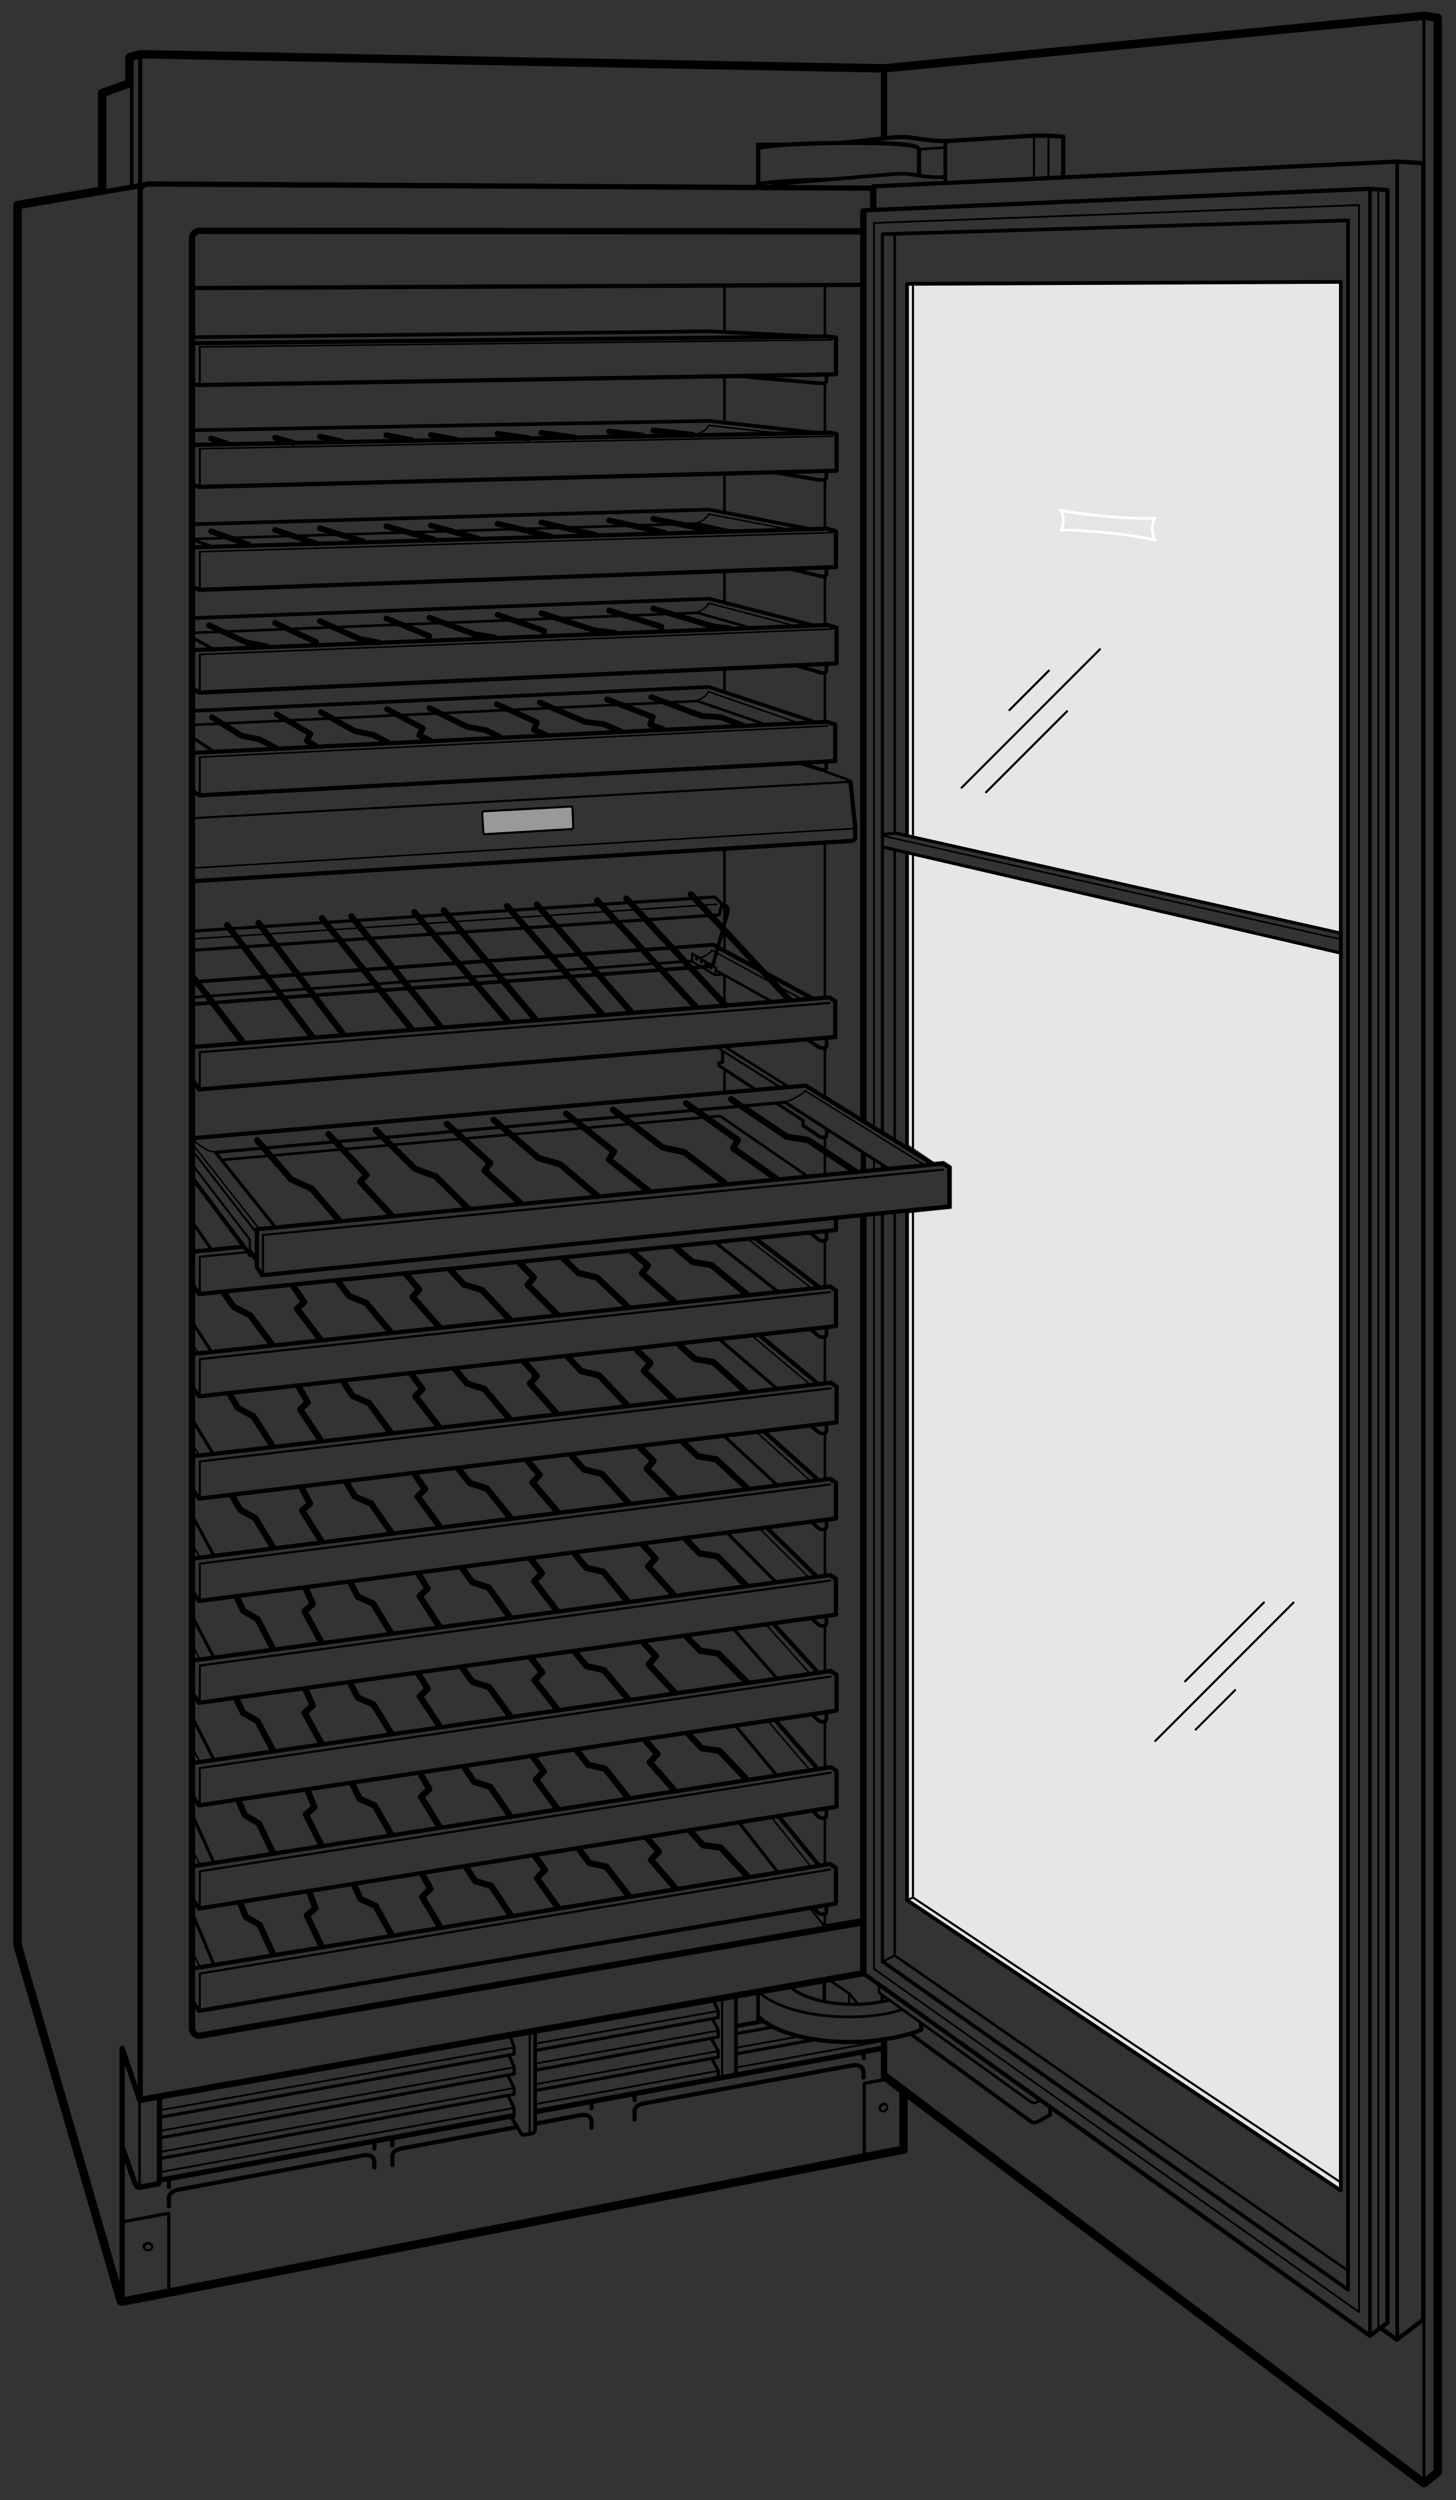 <svg xmlns="http://www.w3.org/2000/svg" width="276.5" height="474.5"><rect width="100%" height="100%" fill="#333333" stroke="none"/><line fill="none" stroke="#000" stroke-width=".8" stroke-linecap="round" stroke-linejoin="round" x1="46" y1="236.625" x2="36.812" y2="237.531"/><polyline fill="none" stroke="#000" stroke-width=".8" stroke-linecap="round" stroke-linejoin="round" points="36.719,244.031 37.812,245.594 158.738,233.437 158.738,231.25"/><polyline fill="none" stroke="#000" stroke-width=".4" stroke-linecap="round" stroke-linejoin="round" points="47.251,237.629 37.938,238.531 37.938,245.312"/><polyline fill="none" stroke="#000" stroke-width=".8" stroke-linecap="round" stroke-linejoin="round" points="36.719,263.448 37.812,265.011 158.738,251.687 158.738,244.906 157.641,244.176 36.812,256.948"/><polyline fill="none" stroke="#000" stroke-width=".4" stroke-linecap="round" stroke-linejoin="round" points="157.625,245.234 37.938,257.948 37.938,264.729"/><polyline fill="none" stroke="#000" stroke-width=".8" stroke-linecap="round" stroke-linejoin="round" points="48.723,233.307 179.095,220.847 180.28,221.635 180.28,228.959 49.803,242.014 48.788,240.493 48.788,233.474"/><polyline fill="none" stroke="#000" stroke-width=".4" stroke-linecap="round" stroke-linejoin="round" points="179.078,221.99 49.938,234.387 49.938,241.71"/><polyline fill="none" stroke="#000" stroke-width=".8" stroke-linecap="round" stroke-linejoin="round" points="36.719,282.865 37.812,284.428 158.863,269.938 158.863,263.156 157.766,262.427 36.812,276.365"/><polyline fill="none" stroke="#000" stroke-width=".4" stroke-linecap="round" stroke-linejoin="round" points="157.75,263.484 37.938,277.365 37.938,284.146"/><polyline fill="none" stroke="#000" stroke-width=".8" stroke-linecap="round" stroke-linejoin="round" points="36.719,302.281 37.812,303.844 158.738,288.188 158.738,281.406 157.641,280.677 36.812,295.781"/><polyline fill="none" stroke="#000" stroke-width=".4" stroke-linecap="round" stroke-linejoin="round" points="157.625,281.734 37.938,296.781 37.938,303.562"/><polyline fill="none" stroke="#000" stroke-width=".8" stroke-linecap="round" stroke-linejoin="round" points="36.781,130.75 37.812,131.453 158.863,125.92 158.863,119.139 157.188,118.625 36.375,123.396"/><line fill="none" stroke="#000" stroke-width=".4" stroke-linecap="round" stroke-linejoin="round" x1="37.938" y1="124.39" x2="37.938" y2="131.171"/><line fill="none" stroke="#000" stroke-width=".3" stroke-linecap="round" stroke-linejoin="round" x1="158.083" y1="119.375" x2="37.875" y2="124.208"/><polyline fill="none" stroke="#000" stroke-width=".8" stroke-linecap="round" stroke-linejoin="round" points="36.75,150.146 37.812,150.952 158.613,144.437 158.613,137.514 156.938,137 36.375,142.896"/><line fill="none" stroke="#000" stroke-width=".4" stroke-linecap="round" stroke-linejoin="round" x1="37.938" y1="143.89" x2="37.938" y2="150.671"/><line fill="none" stroke="#000" stroke-width=".3" stroke-linecap="round" stroke-linejoin="round" x1="157.094" y1="137.781" x2="37.875" y2="143.708"/><polyline fill="none" stroke="#000" stroke-width=".8" stroke-linecap="round" stroke-linejoin="round" points="36.688,111.406 37.812,111.953 158.738,107.629 158.738,100.848 157.062,100.333 36.375,103.896"/><line fill="none" stroke="#000" stroke-width=".4" stroke-linecap="round" stroke-linejoin="round" x1="37.938" y1="104.891" x2="37.938" y2="111.672"/><line fill="none" stroke="#000" stroke-width=".3" stroke-linecap="round" stroke-linejoin="round" x1="157.958" y1="101.083" x2="37.875" y2="104.709"/><polyline fill="none" stroke="#000" stroke-width=".8" stroke-linecap="round" stroke-linejoin="round" points="36.75,92.031 37.812,92.411 158.863,89.337 158.863,82.375 157.521,82.125 36.708,84.438"/><line fill="none" stroke="#000" stroke-width=".4" stroke-linecap="round" stroke-linejoin="round" x1="37.938" y1="85.349" x2="37.938" y2="92.13"/><line fill="none" stroke="#000" stroke-width=".3" stroke-linecap="round" stroke-linejoin="round" x1="158.083" y1="82.792" x2="37.875" y2="85.167"/><polyline fill="none" stroke="#000" stroke-width=".8" stroke-linecap="round" stroke-linejoin="round" points="36.719,72.875 37.812,73.078 158.738,71.046 158.738,64.083 157.062,63.875 36.375,65.146"/><line fill="none" stroke="#000" stroke-width=".4" stroke-linecap="round" stroke-linejoin="round" x1="37.938" y1="66.016" x2="37.938" y2="72.797"/><line fill="none" stroke="#000" stroke-width=".3" stroke-linecap="round" stroke-linejoin="round" x1="157.958" y1="64.5" x2="37.875" y2="65.834"/><polyline fill="none" stroke="#000" stroke-width=".8" stroke-linecap="round" stroke-linejoin="round" points="36.719,321.614 37.812,323.177 158.738,306.438 158.738,299.656 157.641,298.927 36.812,315.114"/><polyline fill="none" stroke="#000" stroke-width=".4" stroke-linecap="round" stroke-linejoin="round" points="157.625,299.984 37.938,316.114 37.938,322.896"/><polyline fill="none" stroke="#000" stroke-width=".8" stroke-linecap="round" stroke-linejoin="round" points="36.719,341.073 37.812,342.636 158.863,324.646 158.863,317.865 157.766,317.135 36.812,334.573"/><polyline fill="none" stroke="#000" stroke-width=".4" stroke-linecap="round" stroke-linejoin="round" points="157.75,318.193 37.938,335.573 37.938,342.354"/><polyline fill="none" stroke="#000" stroke-width=".8" stroke-linecap="round" stroke-linejoin="round" points="36.719,360.657 37.812,362.22 158.863,342.896 158.863,336.115 157.766,335.385 36.812,354.157"/><polyline fill="none" stroke="#000" stroke-width=".4" stroke-linecap="round" stroke-linejoin="round" points="157.75,336.443 37.938,355.157 37.938,361.938"/><polyline fill="none" stroke="#000" stroke-width=".8" stroke-linecap="round" stroke-linejoin="round" points="36.719,380.073 37.812,381.636 158.738,361.271 158.738,354.49 157.641,353.76 36.812,373.573"/><polyline fill="none" stroke="#000" stroke-width=".4" stroke-linecap="round" stroke-linejoin="round" points="157.625,354.818 37.938,374.573 37.938,381.354"/><line fill="none" stroke="#000" stroke-width=".4" stroke-linecap="round" stroke-linejoin="round" x1="36.121" y1="217.805" x2="48.531" y2="233.781"/><polyline fill="none" stroke="#000" stroke-width=".4" stroke-linecap="round" stroke-linejoin="round" points="36.496,220.993 47.438,235.25 47.438,237.812"/><line fill="none" stroke="#000" stroke-width=".3" stroke-linecap="round" stroke-linejoin="round" x1="36.902" y1="217.555" x2="49.365" y2="233.417"/><polyline fill="none" stroke="#000" stroke-width=".8" stroke-linecap="round" stroke-linejoin="round" points="177.104,220.896 153,206.042 36.723,216.007"/><path fill="none" stroke="#000" stroke-width=".3" stroke-linecap="round" stroke-linejoin="round" d="M175.229 220.896l-22.312-13.875s-1.75 1.812-4.312 2.125"/><polyline fill="none" stroke="#000" stroke-width=".6" stroke-linecap="round" stroke-linejoin="round" points="41.031,218.688 149.084,209.208 168.709,221.792"/><line fill="none" stroke="#000" stroke-width=".8" stroke-linecap="round" stroke-linejoin="round" x1="47.503" y1="238.184" x2="36.583" y2="223.625"/><line fill="none" stroke="#000" stroke-width=".8" stroke-linecap="round" stroke-linejoin="round" x1="48.583" y1="238.938" x2="47.503" y2="237.496"/><path fill="none" stroke="#000" stroke-width=".3" stroke-linecap="round" stroke-linejoin="round" d="M37 216.562s2.094 2.094 3.906 2.062"/><line fill="none" stroke="#000" stroke-width=".6" stroke-linecap="round" stroke-linejoin="round" x1="40.938" y1="218.729" x2="52.208" y2="232.792"/><polyline fill="none" stroke="#000" stroke-width="1.2" stroke-linecap="round" stroke-linejoin="round" points="138.852,208.637 149.371,215.717 153.51,216.399 162.333,222.292"/><polyline fill="none" stroke="#000" stroke-width="1.2" stroke-linecap="round" stroke-linejoin="round" points="130.279,209.383 140.131,216.382 139.227,217.922 147.312,223.625"/><polyline fill="none" stroke="#000" stroke-width="1.2" stroke-linecap="round" stroke-linejoin="round" points="116.428,210.607 125.831,217.758 129.926,218.678 137.625,224.5"/><polyline fill="none" stroke="#000" stroke-width="1.2" stroke-linecap="round" stroke-linejoin="round" points="107.533,211.37 116.614,218.571 115.626,220.059 123.18,226.047"/><polyline fill="none" stroke="#000" stroke-width="1.2" stroke-linecap="round" stroke-linejoin="round" points="93.741,212.543 102.304,219.811 106.342,220.946 113.418,226.95"/><polyline fill="none" stroke="#000" stroke-width="1.2" stroke-linecap="round" stroke-linejoin="round" points="84.876,213.309 93.103,220.766 92.022,222.187 98.75,228.25"/><polyline fill="none" stroke="#000" stroke-width="1.2" stroke-linecap="round" stroke-linejoin="round" points="71.373,214.472 78.796,221.823 82.736,223.265 88.813,229.281"/><polyline fill="none" stroke="#000" stroke-width="1.2" stroke-linecap="round" stroke-linejoin="round" points="62.375,215.249 69.603,222.977 68.41,224.303 74.377,230.682"/><polyline fill="none" stroke="#000" stroke-width="1.2" stroke-linecap="round" stroke-linejoin="round" points="48.825,216.426 55.3,223.841 59.124,225.566 64.312,231.5"/><line fill="none" stroke="#000" stroke-width=".3" stroke-linecap="round" stroke-linejoin="round" x1="36.5" y1="254.833" x2="37.667" y2="256.792"/><line fill="none" stroke="#000" stroke-width=".8" stroke-linecap="round" stroke-linejoin="round" x1="155.654" y1="244.348" x2="143.467" y2="235.053"/><line fill="none" stroke="#000" stroke-width=".3" stroke-linecap="round" stroke-linejoin="round" x1="153.965" y1="244.363" x2="142.209" y2="235.292"/><line fill="none" stroke="#000" stroke-width=".6" stroke-linecap="round" stroke-linejoin="round" x1="136.042" y1="235.958" x2="147.903" y2="245.264"/><line fill="none" stroke="#000" stroke-width=".6" stroke-linecap="round" stroke-linejoin="round" x1="36.417" y1="250.75" x2="40.145" y2="256.537"/><g><polyline fill="none" stroke="#000" stroke-width=".7" stroke-linecap="round" stroke-linejoin="round" points="154.334,63.833 134.584,62.875 36.917,64"/></g><g fill="none" stroke="#000" stroke-width="1.2" stroke-linecap="round" stroke-linejoin="round"><polyline points="128.188,236.688 131.495,239.485 135.094,240.101 141.75,245.583"/><polyline points="119.979,237.513 123.027,240.187 121.904,241.657 128.042,247.042"/><polyline points="107,238.875 109.851,241.605 113.361,242.448 119.209,248"/><polyline points="98.688,239.75 101.373,242.449 100.186,243.87 105.688,249.375"/><polyline points="85.562,241.062 88.091,243.777 91.509,244.825 96.822,250.433"/><polyline points="77.116,241.819 79.6,244.755 78.342,246.114 83.312,251.75"/><polyline points="64.146,243.136 66.274,245.954 69.542,247.293 74.062,252.688"/><polyline points="55.609,243.988 57.751,247.121 56.41,248.389 60.75,254.062"/><polyline points="42.5,245.375 44.408,248.036 47.514,249.646 51.583,255.083"/></g><polyline fill="none" stroke="#000" stroke-width=".5" stroke-linecap="round" stroke-linejoin="round" points="153.399,223.266 136.75,211.812 42.312,220.125"/><line fill="none" stroke="#000" stroke-width=".6" stroke-linecap="round" stroke-linejoin="round" x1="36.625" y1="232.062" x2="40.145" y2="237.162"/><g fill="none" stroke="#000" stroke-linecap="round" stroke-linejoin="round"><line stroke-width=".3" x1="36.332" y1="273.75" x2="37.767" y2="276.118"/><line stroke-width=".8" x1="155.393" y1="262.656" x2="144.152" y2="253.327"/><line stroke-width=".3" x1="153.725" y1="262.683" x2="142.891" y2="253.58"/><line stroke-width=".6" x1="136.74" y1="254.3" x2="147.658" y2="263.64"/><line stroke-width=".6" x1="36.832" y1="269.917" x2="40.332" y2="275.667"/></g><g fill="none" stroke="#000" stroke-width="1.2" stroke-linecap="round" stroke-linejoin="round"><polyline points="129.08,255.312 131.942,257.917 135.444,258.517 141.549,264.02"/><polyline points="120.899,256.208 123.518,258.689 122.281,260.186 127.883,265.597"/><polyline points="107.961,257.679 110.378,260.221 113.774,261.048 119.075,266.63"/><polyline points="99.511,258.42 101.932,261.134 100.637,262.581 105.6,268.119"/><polyline points="86.432,259.843 88.698,262.575 91.983,263.612 96.75,269.254"/><polyline points="78.188,260.875 80.225,263.628 78.866,265.013 83.291,270.685"/><polyline points="65.262,262.303 66.958,264.937 70.071,266.271 74.074,271.7"/><polyline points="56.756,263.226 58.438,266.179 57.004,267.473 60.804,273.188"/><polyline points="43.687,264.725 45.179,267.202 48.108,268.81 51.662,274.288"/></g><g fill="none" stroke="#000" stroke-linecap="round" stroke-linejoin="round"><line stroke-width=".3" x1="36.729" y1="293.385" x2="38.058" y2="295.732"/><line stroke-width=".8" x1="155.451" y1="280.93" x2="145.167" y2="271.75"/><line stroke-width=".3" x1="153.793" y1="280.971" x2="143.903" y2="272.016"/><line stroke-width=".6" x1="137.771" y1="272.79" x2="147.732" y2="281.984"/><line stroke-width=".6" x1="36.667" y1="287.917" x2="40.623" y2="295.261"/></g><g fill="none" stroke="#000" stroke-width="1.2" stroke-linecap="round" stroke-linejoin="round"><polyline points="129.793,273.814 132.543,276.4 136.012,276.969 141.879,282.427"/><polyline points="121.595,274.79 124.105,277.255 122.812,278.767 128.18,284.139"/><polyline points="108.627,276.389 110.934,278.915 114.289,279.712 119.352,285.259"/><polyline points="100.166,277.211 102.471,279.91 101.121,281.373 105.847,286.881"/><polyline points="87.061,278.763 89.209,281.48 92.445,282.49 96.971,288.102"/><polyline points="78.793,279.876 80.714,282.617 79.302,284.019 83.485,289.664"/><polyline points="65.84,281.429 67.425,284.055 70.476,285.364 74.249,290.77"/><polyline points="57.316,282.436 58.874,285.383 57.391,286.692 60.949,292.387"/><polyline points="44.216,284.063 45.604,286.533 48.462,288.116 51.784,293.578"/></g><g fill="none" stroke="#000" stroke-linecap="round" stroke-linejoin="round"><line stroke-width=".3" x1="36.417" y1="312" x2="38.053" y2="315.081"/><line stroke-width=".8" x1="155.174" y1="299.251" x2="145.701" y2="290.029"/><line stroke-width=".3" x1="153.533" y1="299.305" x2="144.434" y2="290.307"/><line stroke-width=".6" x1="138.314" y1="291.135" x2="147.467" y2="300.374"/><line stroke-width=".6" x1="36.667" y1="307.084" x2="40.623" y2="314.584"/></g><g fill="none" stroke="#000" stroke-width="1.2" stroke-linecap="round" stroke-linejoin="round"><polyline points="130.354,292.24 132.877,294.84 136.262,295.392 141.648,300.876"/><polyline points="122.179,293.287 124.475,295.765 123.082,297.306 127.982,302.707"/><polyline points="109.243,294.998 111.332,297.539 114.589,298.322 119.174,303.902"/><polyline points="100.82,295.89 102.895,298.606 101.451,300.097 105.707,305.641"/><polyline points="87.754,297.554 89.672,300.289 92.793,301.29 96.844,306.939"/><polyline points="79.5,298.738 81.191,301.501 79.691,302.93 83.4,308.616"/><polyline points="66.583,300.402 67.951,303.05 70.868,304.354 74.189,309.802"/><polyline points="58.084,301.482 59.402,304.455 57.837,305.792 60.925,311.531"/><polyline points="45.016,303.223 46.202,305.714 48.907,307.296 51.778,312.802"/></g><g fill="none" stroke="#000" stroke-linecap="round" stroke-linejoin="round"><line stroke-width=".3" x1="36.396" y1="331.473" x2="38.049" y2="334.528"/><line stroke-width=".8" x1="155.357" y1="317.439" x2="146.938" y2="308.25"/><line stroke-width=".3" x1="153.713" y1="317.511" x2="145.668" y2="308.542"/><line stroke-width=".6" x1="139.539" y1="309.435" x2="147.639" y2="318.645"/><line stroke-width=".6" x1="36.625" y1="326.125" x2="40.623" y2="334.005"/></g><g fill="none" stroke="#000" stroke-width="1.2" stroke-linecap="round" stroke-linejoin="round"><polyline points="130.449,310.73 132.99,313.297 136.385,313.812 141.807,319.224"/><polyline points="122.262,311.865 124.574,314.312 123.186,315.865 128.119,321.201"/><polyline points="109.305,313.713 111.41,316.227 114.678,316.971 119.297,322.489"/><polyline points="100.867,314.694 102.959,317.383 101.52,318.886 105.809,324.37"/><polyline points="87.782,316.498 89.715,319.207 92.847,320.171 96.932,325.763"/><polyline points="79.514,317.77 81.222,320.508 79.724,321.95 83.467,327.584"/><polyline points="66.576,319.571 67.959,322.197 70.888,323.469 74.241,328.866"/><polyline points="58.064,320.741 59.398,323.693 57.835,325.044 60.956,330.736"/><polyline points="44.975,322.621 46.174,325.094 48.892,326.642 51.794,332.105"/></g><g fill="none" stroke="#000" stroke-linecap="round" stroke-linejoin="round"><path stroke-width=".3" d="M134.584 114.49s-.584 1.343-2.584 1.76"/><polyline stroke-width=".5" points="36.501,120.115 132.411,116.301 142,119"/></g><g fill="none" stroke="#000" stroke-width="1.1" stroke-linecap="round" stroke-linejoin="round"><polyline points="123.688,132.312 133.25,135.875 136.845,136.112 140.875,137.625"/><polyline points="115.281,132.719 123.957,136.076 123.471,137.513 125.812,138.344"/><polyline points="102.53,133.326 111.081,137 114.657,137.444 117.834,138.792"/><polyline points="94.365,133.689 101.959,137.082 101.39,138.488 103.681,139.453"/><polyline points="81.538,134.38 88.682,137.942 92.232,138.565 94.875,139.833"/><polyline points="73.5,134.583 80.275,138.21 79.636,139.587 81.667,140.542"/><polyline points="60.958,135.167 67.36,138.739 70.889,139.476 73.667,140.917"/><polyline points="52.555,135.581 58.934,139.25 58.25,140.605 59.958,141.583"/><polyline points="40.25,136.125 45.818,139.614 49.347,140.351 52.375,141.958"/></g><g fill="none" stroke="#000" stroke-linecap="round" stroke-linejoin="round"><path stroke-width=".3" d="M134.584 131.24S134 132.583 132 133"/><polyline stroke-width=".5" points="36.588,137.593 132.411,133.051 144.666,137.25"/></g><g fill="none" stroke="#000" stroke-linecap="round" stroke-linejoin="round"><polyline stroke-width=".7" points="154.167,136.833 134.584,130.37 36.668,134.914"/><line stroke-width=".3" x1="150.965" y1="136.988" x2="134.458" y2="131.25"/><line stroke-width=".6" x1="36.75" y1="140.094" x2="40.438" y2="142.531"/></g><g fill="none" stroke="#000" stroke-width="1.1" stroke-linecap="round" stroke-linejoin="round"><polyline points="124.062,115.5 135.438,118.875 138.562,119.25"/><polyline points="115.688,115.875 125.598,118.938 125.625,119.688"/><polyline points="102.812,116.375 112.92,119.641 116.751,120.095"/><polyline points="94.5,116.688 103.343,119.729 103.312,120.625"/><polyline points="81.562,117.25 90.104,120.365 93.976,120.995"/><polyline points="73.375,117.375 81.518,120.702 81.375,121.5"/><polyline points="60.75,117.875 68.277,121.267 71.938,121.938"/><polyline points="52.25,118.25 60.01,121.841 59.875,122.375"/><polyline points="39.69,118.677 46.816,121.931 50.707,122.672"/></g><g fill="none" stroke="#000" stroke-linecap="round" stroke-linejoin="round"><polyline stroke-width=".7" points="154.188,118.625 134.65,113.631 36.5,117.312"/><line stroke-width=".3" x1="150.875" y1="118.75" x2="134.596" y2="114.49"/><line stroke-width=".6" x1="36.562" y1="121" x2="40.248" y2="123.062"/><line stroke-width=".6" x1="36.625" y1="102.438" x2="40.248" y2="103.749"/></g><g fill="none" stroke="#000" stroke-linecap="round" stroke-linejoin="round"><path stroke-width=".3" d="M134.584 97.574S134 98.912 132 99.311"/><polyline stroke-width=".5" points="36.501,102.303 132.411,99.365 138.562,100.688"/></g><g fill="none" stroke="#000" stroke-width="1.1" stroke-linecap="round" stroke-linejoin="round"><line x1="124.062" y1="98.465" x2="135.688" y2="100.812"/><line x1="115.688" y1="98.766" x2="126.125" y2="101.062"/><line x1="102.812" y1="99.151" x2="113.25" y2="101.562"/><line x1="94.5" y1="99.39" x2="104.562" y2="101.812"/><line x1="81.833" y1="99.75" x2="90.688" y2="102.188"/><line x1="73.375" y1="99.89" x2="82.375" y2="102.375"/><line x1="60.75" y1="100.278" x2="69" y2="102.75"/><line x1="52.25" y1="100.577" x2="59.938" y2="103.125"/><line x1="40.083" y1="100.833" x2="47.188" y2="103.375"/></g><g fill="none" stroke="#000" stroke-linecap="round" stroke-linejoin="round"><polyline stroke-width=".7" points="153.25,100.312 134.65,96.715 36.5,99.5"/><line stroke-width=".3" x1="149.312" y1="100.375" x2="134.596" y2="97.573"/></g><g fill="none" stroke="#000" stroke-linecap="round" stroke-linejoin="round"><line stroke-width=".3" x1="36.531" y1="351.042" x2="38.044" y2="354.103"/><line stroke-width=".8" x1="155.304" y1="335.73" x2="147.326" y2="326.559"/><line stroke-width=".3" x1="153.666" y1="335.818" x2="146.053" y2="326.864"/><line stroke-width=".6" x1="139.926" y1="327.823" x2="147.584" y2="337.019"/><line stroke-width=".6" x1="36.688" y1="344.812" x2="40.623" y2="353.55"/></g><g fill="none" stroke="#000" stroke-width="1.2" stroke-linecap="round" stroke-linejoin="round"><polyline points="130.84,329.233 133.257,331.794 136.607,332.278 141.766,337.676"/><polyline points="122.658,330.457 124.854,332.897 123.408,334.476 128.084,339.801"/><polyline points="109.709,332.444 111.695,334.954 114.91,335.672 119.266,341.186"/><polyline points="101.285,333.515 103.25,336.201 101.757,337.729 105.787,343.21"/><polyline points="88.21,335.46 90.017,338.168 93.087,339.108 96.909,344.699"/><polyline points="79.943,336.821 81.524,339.561 79.976,341.028 83.457,346.666"/><polyline points="67.014,338.761 68.278,341.393 71.134,342.646 74.237,348.047"/><polyline points="58.508,340.022 59.709,342.983 58.101,344.358 60.96,350.061"/><polyline points="45.426,342.045 46.514,344.521 49.148,346.055 51.801,351.528"/></g><g fill="none" stroke="#000" stroke-linecap="round" stroke-linejoin="round"><line stroke-width=".3" x1="36.597" y1="370.435" x2="38.038" y2="373.489"/><line stroke-width=".8" x1="155.439" y1="353.933" x2="147.973" y2="344.851"/><line stroke-width=".3" x1="153.805" y1="354.035" x2="146.696" y2="345.169"/><line stroke-width=".6" x1="140.562" y1="346.188" x2="147.709" y2="355.297"/><line stroke-width=".6" x1="36.562" y1="363.188" x2="40.623" y2="372.909"/></g><g fill="none" stroke="#000" stroke-width="1.2" stroke-linecap="round" stroke-linejoin="round"><polyline points="131.178,347.667 133.531,350.212 136.863,350.665 141.888,356.027"/><polyline points="122.988,348.972 125.123,351.397 123.646,352.994 128.189,358.288"/><polyline points="110.023,351.089 111.949,353.586 115.14,354.273 119.361,359.762"/><polyline points="101.596,352.242 103.496,354.917 101.971,356.464 105.867,361.919"/><polyline points="88.507,354.317 90.249,357.015 93.291,357.929 96.978,363.497"/><polyline points="80.229,355.762 81.745,358.493 80.167,359.979 83.512,365.598"/><polyline points="67.286,357.83 68.488,360.456 71.309,361.685 74.282,367.07"/><polyline points="58.772,359.176 59.903,362.133 58.268,363.527 60.991,369.216"/><polyline points="45.675,361.329 46.704,363.801 49.298,365.313 51.821,370.775"/></g><g><path fill="none" stroke="#000" stroke-width=".3" stroke-linecap="round" stroke-linejoin="round" d="M134.584 80.741S134 82.073 132 82.452"/></g><g fill="none" stroke="#000" stroke-width="1.1" stroke-linecap="round" stroke-linejoin="round"><line x1="124.062" y1="81.687" x2="131.5" y2="82.5"/><line x1="115.688" y1="81.904" x2="121.938" y2="82.654"/><line x1="102.812" y1="82.16" x2="109.062" y2="83.025"/><line x1="94.5" y1="82.315" x2="100.375" y2="83.188"/><line x1="81.833" y1="82.548" x2="86.5" y2="83.424"/><line x1="73.375" y1="82.604" x2="78.188" y2="83.528"/><line x1="60.75" y1="82.865" x2="64.812" y2="83.769"/><line x1="52.25" y1="83.079" x2="55.75" y2="84.053"/><line x1="40.083" y1="83.214" x2="43" y2="84.176"/></g><g fill="none" stroke="#000" stroke-linecap="round" stroke-linejoin="round"><polyline stroke-width=".7" points="154.812,82.102 134.65,79.882 36.5,81.657"/><line stroke-width=".3" x1="147.562" y1="82.188" x2="134.596" y2="80.74"/></g><g fill="none" stroke="#000" stroke-width="1.2" stroke-linecap="round" stroke-linejoin="round"><line x1="131.219" y1="169.733" x2="149.816" y2="189.679"/><line x1="118.957" y1="170.539" x2="137.699" y2="190.725"/><line x1="113.395" y1="170.921" x2="132.139" y2="191.109"/><line x1="101.955" y1="171.686" x2="119.667" y2="191.833"/><line x1="96.303" y1="171.983" x2="114.334" y2="192.5"/><line x1="84.281" y1="172.793" x2="101.549" y2="193.296"/></g><line fill="none" stroke="#000" stroke-width="1.2" stroke-linecap="round" stroke-linejoin="round" x1="78.685" y1="173.13" x2="96.334" y2="193.667"/><line fill="none" stroke="#000" stroke-width="1.2" stroke-linecap="round" stroke-linejoin="round" x1="66.749" y1="173.947" x2="83.613" y2="194.771"/><line fill="none" stroke="#000" stroke-width="1.2" stroke-linecap="round" stroke-linejoin="round" x1="61.147" y1="174.281" x2="78.05" y2="195.153"/><line fill="none" stroke="#000" stroke-width="1.2" stroke-linecap="round" stroke-linejoin="round" x1="49.083" y1="175.167" x2="65.002" y2="196.07"/><line fill="none" stroke="#000" stroke-width="1.2" stroke-linecap="round" stroke-linejoin="round" x1="43.152" y1="175.569" x2="59.25" y2="196.667"/><line fill="none" stroke="#000" stroke-width="1.2" stroke-linecap="round" stroke-linejoin="round" x1="36.532" y1="185.314" x2="45.917" y2="197.5"/><g fill="none" stroke="#000" stroke-linecap="round" stroke-linejoin="round"><polyline stroke-width=".8" points="36.719,205.198 37.812,206.761 158.613,196.812 158.613,190.03 157.516,189.301 36.812,198.698"/><polyline stroke-width=".4" points="157.5,190.358 37.938,199.698 37.938,206.479"/><g><line stroke-width=".8" x1="154.279" y1="189.473" x2="135.459" y2="179.333"/><line stroke-width=".3" x1="152.173" y1="189.571" x2="135.209" y2="180.365"/><line stroke-width=".5" x1="136.031" y1="184.219" x2="146.208" y2="189.875"/><line stroke-width=".5" x1="36.833" y1="189.25" x2="131.354" y2="182.377"/><path stroke-width=".3" d="M135.209 180.365s-.651.976-2.308 1.458"/><polyline stroke-width=".6" points="37.125,176.688 135.75,170.239 137.125,171.583 136.584,173.625 37.125,180.312"/><line stroke-width=".3" x1="36.875" y1="178.188" x2="136.167" y2="171.625"/><line stroke-width=".7" x1="135.354" y1="179.312" x2="36.625" y2="186.375"/><path stroke-width=".7" d="M137.312 171.812s1.062-.062.938 1.062l-2.749 9.875s-.063.583-.854.667l-97.834 7.146"/><polyline stroke-width=".4" points="137.25,184.953 135.812,185.078 131.427,182.469 131.427,180.969 135.906,183.625 135.906,184.891"/><g stroke-width=".6"><line x1="133.229" y1="182.203" x2="133.229" y2="182.578"/><line x1="132.313" y1="181.646" x2="132.313" y2="182.021"/><line x1="135.016" y1="183.359" x2="135.016" y2="183.734"/><line x1="134.078" y1="182.708" x2="134.078" y2="183.083"/></g></g></g><g><line fill="none" stroke="#000" stroke-width=".5" stroke-linecap="round" stroke-linejoin="round" stroke-miterlimit="2" x1="137.584" y1="203.062" x2="137.584" y2="207.125"/><line fill="none" stroke="#000" stroke-width=".5" stroke-linecap="round" stroke-linejoin="round" stroke-miterlimit="2" x1="137.584" y1="161.25" x2="137.584" y2="180.375"/><line fill="none" stroke="#000" stroke-width=".5" stroke-linecap="round" stroke-linejoin="round" stroke-miterlimit="2" x1="137.584" y1="185.281" x2="137.584" y2="190.125"/><line fill="none" stroke="#000" stroke-width=".5" stroke-linecap="round" stroke-linejoin="round" stroke-miterlimit="2" x1="137.584" y1="127.25" x2="137.584" y2="131.125"/><line fill="none" stroke="#000" stroke-width=".5" stroke-linecap="round" stroke-linejoin="round" stroke-miterlimit="2" x1="137.584" y1="108.667" x2="137.584" y2="114.125"/><line fill="none" stroke="#000" stroke-width=".5" stroke-linecap="round" stroke-linejoin="round" stroke-miterlimit="2" x1="137.584" y1="90" x2="137.584" y2="96.833"/><line fill="none" stroke="#000" stroke-width=".5" stroke-linecap="round" stroke-linejoin="round" stroke-miterlimit="2" x1="137.584" y1="71.75" x2="137.584" y2="79.583"/><line fill="none" stroke="#000" stroke-width=".5" stroke-linecap="round" stroke-linejoin="round" stroke-miterlimit="2" x1="137.584" y1="54.542" x2="137.584" y2="62.708"/><polyline fill="none" stroke="#000" stroke-width="1.6" stroke-linecap="round" stroke-linejoin="round" stroke-miterlimit="2" points="23.199,436.833 171.583,407.979 171.583,397.25"/><line fill="none" stroke="#000" stroke-width="1.2" stroke-linecap="round" stroke-linejoin="round" stroke-miterlimit="2" x1="26.799" y1="398.5" x2="163.917" y2="374.501"/><line fill="none" stroke="#000" stroke-linecap="round" stroke-linejoin="round" stroke-miterlimit="2" x1="102.083" y1="400.708" x2="167.694" y2="388.723"/><line fill="none" stroke="#000" stroke-linecap="round" stroke-linejoin="round" stroke-miterlimit="2" x1="30.459" y1="413.764" x2="97.417" y2="401.552"/><polyline fill="none" stroke="#000" stroke-width=".6" stroke-linecap="round" stroke-linejoin="round" stroke-miterlimit="2" points="23.562,421.625 32.05,420.062 32.05,434.531"/><path fill="none" stroke="#000" stroke-width=".8" stroke-linecap="round" stroke-linejoin="round" stroke-miterlimit="2" d="M120.515 402.271v-1.428s-.327-1.197 1.735-1.635l39.557-7.205s2.195-.482 2.195 1.429v.857"/><line fill="none" stroke="#000" stroke-width=".8" stroke-linecap="round" stroke-linejoin="round" stroke-miterlimit="2" x1="164.002" y1="389.757" x2="164.002" y2="390.614"/><line fill="none" stroke="#000" stroke-width=".8" stroke-linecap="round" stroke-linejoin="round" stroke-miterlimit="2" x1="120.515" y1="398.597" x2="120.515" y2="397.625"/><path fill="none" stroke="#000" stroke-width=".8" stroke-linecap="round" stroke-linejoin="round" stroke-miterlimit="2" d="M32.083 418.712v-1.486s-.146-1.205 1.729-1.643l35.094-6.493s2.195-.569 2.195 1.427v.856"/><line fill="none" stroke="#000" stroke-width=".8" stroke-linecap="round" stroke-linejoin="round" stroke-miterlimit="2" x1="71.102" y1="406.887" x2="71.102" y2="407.743"/><line fill="none" stroke="#000" stroke-width=".8" stroke-linecap="round" stroke-linejoin="round" stroke-miterlimit="2" x1="32.083" y1="415.083" x2="32.083" y2="413.875"/><path fill="none" stroke="#000" stroke-width=".8" stroke-linecap="round" stroke-linejoin="round" stroke-miterlimit="2" d="M101.803 403.023l8.418-1.577s2.13-.488 2.13 1.384v1.003M74.502 410.896v-1.537s-.189-1.214 1.686-1.589l21.844-4.052"/><line fill="none" stroke="#000" stroke-width=".8" stroke-linecap="round" stroke-linejoin="round" stroke-miterlimit="2" x1="112.351" y1="399.142" x2="112.351" y2="400.144"/><line fill="none" stroke="#000" stroke-width=".8" stroke-linecap="round" stroke-linejoin="round" stroke-miterlimit="2" x1="74.502" y1="407.208" x2="74.502" y2="406.084"/><line fill="none" stroke="#000" stroke-width=".4" stroke-linecap="round" stroke-linejoin="round" stroke-miterlimit="2" x1="137.142" y1="379.166" x2="137.142" y2="394.292"/><line fill="none" stroke="#000" stroke-width=".7" stroke-linecap="round" stroke-linejoin="round" stroke-miterlimit="2" x1="139.755" y1="378.791" x2="139.755" y2="393.792"/><path fill="none" stroke="#000" stroke-width=".5" stroke-linecap="round" stroke-linejoin="round" stroke-miterlimit="2" d="M26.041 415.003c.229.222.459.103.459-1.264v-18.676"/><path fill="none" stroke="#000" stroke-linecap="round" stroke-linejoin="round" stroke-miterlimit="2" d="M23.312 407.75l2.271 6.469s.229.562.458.784M30.292 398v15.124c0 1.026-.129 1.349-.291 1.352l-3.657.681"/><line fill="none" stroke="#000" stroke-width=".6" stroke-linecap="round" stroke-linejoin="round" stroke-miterlimit="2" x1="139.795" y1="389.806" x2="154.656" y2="387.121"/><polyline fill="none" stroke="#000" stroke-width=".6" stroke-linecap="round" stroke-linejoin="round" stroke-miterlimit="2" points="101.909,396.718 136.385,390.436 136.385,389.229 135.136,386.98"/><polyline fill="none" stroke="#000" stroke-width=".6" stroke-linecap="round" stroke-linejoin="round" stroke-miterlimit="2" points="30.625,409.624 97.625,397.475 97.625,396.281 96.5,394"/><line fill="none" stroke="#000" stroke-width=".6" stroke-linecap="round" stroke-linejoin="round" stroke-miterlimit="2" x1="139.838" y1="385.971" x2="146.812" y2="384.716"/><polyline fill="none" stroke="#000" stroke-width=".6" stroke-linecap="round" stroke-linejoin="round" stroke-miterlimit="2" points="101.945,392.855 136.388,386.604 136.388,385.292 135.366,383.27"/><polyline fill="none" stroke="#000" stroke-width=".6" stroke-linecap="round" stroke-linejoin="round" stroke-miterlimit="2" points="30.625,405.708 97.625,393.615 97.625,392.25 96.75,390.219"/><polyline fill="none" stroke="#000" stroke-width=".6" stroke-linecap="round" stroke-linejoin="round" stroke-miterlimit="2" points="101.873,389.116 136.388,382.927 136.388,381.667 135.628,379.906"/><polyline fill="none" stroke="#000" stroke-width=".6" stroke-linecap="round" stroke-linejoin="round" stroke-miterlimit="2" points="30.625,401.791 97.635,389.854 97.635,388.484 96.951,386.686"/><line fill="none" stroke="#000" stroke-width=".35" stroke-linecap="round" stroke-linejoin="round" stroke-miterlimit="2" x1="139.791" y1="392.393" x2="167.807" y2="387.325"/><line fill="none" stroke="#000" stroke-width=".35" stroke-linecap="round" stroke-linejoin="round" stroke-miterlimit="2" x1="101.868" y1="399.311" x2="136.386" y2="393.021"/><line fill="none" stroke="#000" stroke-width=".35" stroke-linecap="round" stroke-linejoin="round" stroke-miterlimit="2" x1="30.625" y1="412.208" x2="97.625" y2="400.059"/><line fill="none" stroke="#000" stroke-width=".35" stroke-linecap="round" stroke-linejoin="round" stroke-miterlimit="2" x1="139.792" y1="388.646" x2="151.568" y2="386.527"/><line fill="none" stroke="#000" stroke-width=".35" stroke-linecap="round" stroke-linejoin="round" stroke-miterlimit="2" x1="101.918" y1="395.526" x2="136.389" y2="389.271"/><line fill="none" stroke="#000" stroke-width=".35" stroke-linecap="round" stroke-linejoin="round" stroke-miterlimit="2" x1="30.625" y1="408.375" x2="97.628" y2="396.281"/><line fill="none" stroke="#000" stroke-width=".7" stroke-linecap="round" stroke-linejoin="round" stroke-miterlimit="2" x1="139.95" y1="384.451" x2="143.938" y2="383.739"/><line fill="none" stroke="#000" stroke-width=".35" stroke-linecap="round" stroke-linejoin="round" stroke-miterlimit="2" x1="101.905" y1="391.608" x2="136.394" y2="385.385"/><line fill="none" stroke="#000" stroke-width=".35" stroke-linecap="round" stroke-linejoin="round" stroke-miterlimit="2" x1="139.819" y1="384.756" x2="145.188" y2="383.787"/><line fill="none" stroke="#000" stroke-width=".35" stroke-linecap="round" stroke-linejoin="round" stroke-miterlimit="2" x1="97.629" y1="392.356" x2="30.625" y2="404.375"/><line fill="none" stroke="#000" stroke-width=".35" stroke-linecap="round" stroke-linejoin="round" stroke-miterlimit="2" x1="101.834" y1="387.841" x2="136.386" y2="381.667"/><line fill="none" stroke="#000" stroke-width=".35" stroke-linecap="round" stroke-linejoin="round" stroke-miterlimit="2" x1="30.625" y1="400.458" x2="97.631" y2="388.57"/><g fill="none" stroke="#000" stroke-width=".4" stroke-linecap="round" stroke-linejoin="round" stroke-miterlimit="2"><path d="M28.731 426.09c-.109-.334-.524-.5-.928-.368-.403.131-.642.509-.533.844"/><ellipse transform="matrix(-.31 -.951 .951 -.31 -368.748 585.344)" cx="28.057" cy="426.497" rx=".637" ry=".768"/></g><polyline fill="none" stroke="#000" stroke-width=".6" stroke-linecap="round" stroke-linejoin="round" stroke-miterlimit="2" points="96.562,397.906 97.625,400.084 97.625,401.542"/><path fill="none" stroke="#000" stroke-width=".7" stroke-linecap="round" stroke-linejoin="round" stroke-miterlimit="2" d="M97.062 401.75l1.823 3.032c.23.388.427.426.677.385l1.697-.312M101.625 385.583v18.627s-.129.492-.365.645"/><path fill="none" stroke="#000" stroke-width=".4" stroke-linecap="round" stroke-linejoin="round" stroke-miterlimit="2" d="M100.594 385.833v18.627s-.093.352-.265.553"/><polyline fill="none" stroke="#000" stroke-width=".6" stroke-linecap="round" stroke-linejoin="round" stroke-miterlimit="2" points="136.386,394.229 136.386,392.938 135.198,390.75"/><polyline fill="none" stroke="#000" stroke-width=".6" stroke-linecap="round" stroke-linejoin="round" stroke-miterlimit="2" points="168.375,394.625 164.123,395.397 164.123,408.979"/><g fill="none" stroke="#000" stroke-width=".4" stroke-linecap="round" stroke-linejoin="round" stroke-miterlimit="2"><path d="M168.284 399.454c-.216-.259-.644-.259-.957.002-.313.26-.393.682-.177.941"/><ellipse transform="rotate(-129.725 167.819 400.061)" cx="167.828" cy="400.057" rx=".612" ry=".738"/></g><g fill="none" stroke="#000" stroke-linecap="round" stroke-linejoin="round" stroke-miterlimit="2"><polyline points="26.529,398.594 23.199,388.75 23.199,436.833"/><line x1="26.623" y1="36.875" x2="26.623" y2="398.25"/><line stroke-width=".8" x1="26.623" y1="10.511" x2="26.623" y2="36.875"/><line stroke-width=".8" x1="36.583" y1="54.667" x2="164" y2="54.062"/><polyline stroke-width="1.6" points="22.958,436.792 3.333,369.167 3.333,38.917 19.396,36.167 19.396,17.667 24.583,15.812 24.583,10.875 26.646,10.292 167.885,12.979"/><path d="M165.832 35.715l-137.78-.798s-1.406.094-1.438 1.438"/><path stroke-width="1.2" d="M163.75 43.907l-125.853-.095c-.798 0-1.44.645-1.44 1.44v339.661c0 .796.626 1.545 1.44 1.44l125.791-21.479"/><line x1="19.146" y1="36.511" x2="26.708" y2="35.229"/><line stroke-width=".7" x1="25.021" y1="15.75" x2="25.021" y2="35.375"/></g><line fill="none" stroke="#000" stroke-width=".5" stroke-linecap="round" stroke-linejoin="round" x1="156.651" y1="198.755" x2="156.651" y2="208.083"/><line fill="none" stroke="#000" stroke-width=".5" stroke-linecap="round" stroke-linejoin="round" x1="156.651" y1="160.088" x2="156.651" y2="189.25"/><path fill="none" stroke="#000" stroke-width=".7" stroke-linecap="round" stroke-linejoin="round" d="M153.516 197.453l1.812 1.172c.333.229.688.302.953.302l.308-.047c.438-.062.391-.547.391-.547v-1.24"/><line fill="none" stroke="#000" stroke-width=".5" stroke-linecap="round" stroke-linejoin="round" x1="156.651" y1="127.875" x2="156.651" y2="136.703"/><path fill="none" stroke="#000" stroke-width=".7" stroke-linecap="round" stroke-linejoin="round" d="M151.375 126.375l3.516.984c.625.203 1.078.375 1.344.375l.308-.047c.438-.062.391-.547.391-.547v-.891"/><line fill="none" stroke="#000" stroke-width=".5" stroke-linecap="round" stroke-linejoin="round" x1="156.651" y1="109.552" x2="156.651" y2="118.38"/><path fill="none" stroke="#000" stroke-width=".7" stroke-linecap="round" stroke-linejoin="round" d="M150.125 108l5.271 1.25c.646.125.572.162.838.162l.308-.047c.438-.062.391-.547.391-.547v-1.24"/><line fill="none" stroke="#000" stroke-width=".5" stroke-linecap="round" stroke-linejoin="round" x1="156.651" y1="91.25" x2="156.651" y2="100.078"/><path fill="none" stroke="#000" stroke-width=".7" stroke-linecap="round" stroke-linejoin="round" d="M147.5 89.75l7.271 1.188c.672.125 1.197.172 1.463.172l.308-.047c.438-.062.391-.547.391-.547v-.891"/><line fill="none" stroke="#000" stroke-width=".5" stroke-linecap="round" stroke-linejoin="round" x1="156.651" y1="72.911" x2="156.651" y2="81.739"/><line fill="none" stroke="#000" stroke-width=".5" stroke-linecap="round" stroke-linejoin="round" x1="156.651" y1="54.286" x2="156.651" y2="63.625"/><path fill="none" stroke="#000" stroke-width=".7" stroke-linecap="round" stroke-linejoin="round" d="M140.25 71.375s15.719 1.396 15.984 1.396l.308-.047c.438-.062.391-.547.391-.547v-.927"/><g><path fill="none" stroke="#000" stroke-width=".7" stroke-linecap="round" stroke-linejoin="round" d="M152 144.875l2.891.876c.625.203 1.078.375 1.344.375l.308-.047c.438-.062.391-.547.391-.547v-.908"/></g><line fill="none" stroke="#000" stroke-width=".5" stroke-linecap="round" stroke-linejoin="round" x1="156.651" y1="253.609" x2="156.651" y2="262.375"/><path fill="none" stroke="#000" stroke-width=".7" stroke-linecap="round" stroke-linejoin="round" d="M153.961 252.325l1.383 1.128c.352.281.516.344.781.344l.438-.047c.438-.062.391-.547.391-.547v-1.125"/><line fill="none" stroke="#000" stroke-width=".5" stroke-linecap="round" stroke-linejoin="round" x1="156.651" y1="235.338" x2="156.651" y2="244.083"/><line fill="none" stroke="#000" stroke-width=".5" stroke-linecap="round" stroke-linejoin="round" x1="156.651" y1="215.828" x2="156.651" y2="222.792"/><path fill="none" stroke="#000" stroke-width=".7" stroke-linecap="round" stroke-linejoin="round" d="M153.938 234.036l1.405 1.146c.352.281.516.344.781.344l.438-.047c.438-.062.391-.547.391-.547v-1.198"/><line fill="none" stroke="#000" stroke-width=".5" stroke-linecap="round" stroke-linejoin="round" x1="156.651" y1="271.88" x2="156.651" y2="280.688"/><path fill="none" stroke="#000" stroke-width=".7" stroke-linecap="round" stroke-linejoin="round" d="M153.966 270.601l1.378 1.123c.352.281.516.344.781.344l.438-.047c.438-.062.391-.547.391-.547v-1.271"/><line fill="none" stroke="#000" stroke-width=".5" stroke-linecap="round" stroke-linejoin="round" x1="156.651" y1="290.109" x2="156.651" y2="298.938"/><path fill="none" stroke="#000" stroke-width=".7" stroke-linecap="round" stroke-linejoin="round" d="M154.155 288.885l1.188 1.068c.352.281.516.344.781.344l.438-.047c.438-.062.391-.547.391-.547v-1.156"/><line fill="none" stroke="#000" stroke-width=".5" stroke-linecap="round" stroke-linejoin="round" x1="156.651" y1="308.391" x2="156.651" y2="317.188"/><path fill="none" stroke="#000" stroke-width=".7" stroke-linecap="round" stroke-linejoin="round" d="M154.119 307.164l1.209 1.086c.352.281.516.344.781.344l.438-.047c.438-.062.391-.547.391-.547v-1.188"/><line fill="none" stroke="#000" stroke-width=".5" stroke-linecap="round" stroke-linejoin="round" x1="156.651" y1="326.578" x2="156.651" y2="335.625"/><path fill="none" stroke="#000" stroke-width=".7" stroke-linecap="round" stroke-linejoin="round" d="M154.17 325.398l1.158 1.039c.352.281.516.344.781.344l.438-.047c.438-.062.391-.547.391-.547v-1.156"/><line fill="none" stroke="#000" stroke-width=".5" stroke-linecap="round" stroke-linejoin="round" x1="156.651" y1="344.859" x2="156.651" y2="353.656"/><polyline fill="none" stroke="#000" stroke-width=".5" stroke-linecap="round" stroke-linejoin="round" points="156.651,363.167 156.651,365.49 163.583,364.292"/><path fill="none" stroke="#000" stroke-width=".7" stroke-linecap="round" stroke-linejoin="round" d="M154.367 343.666l.961 1.053c.352.281.516.344.781.344l.438-.047c.438-.062.391-.547.391-.547v-1.25"/><g><path fill="none" stroke="#000" stroke-width=".7" stroke-linecap="round" stroke-linejoin="round" d="M154.489 362.05l.839.919c.352.281.516.344.781.344l.438-.047c.438-.062.391-.547.391-.547V361.5"/></g><g fill="none" stroke="#000" stroke-linecap="round" stroke-linejoin="round"><line stroke-width=".5" x1="137.688" y1="198.688" x2="149.625" y2="206.188"/><polyline stroke-width=".6" points="143.583,206.852 136.531,202.25 136.531,201.719 137.219,201.594 137.219,199.625"/><polyline stroke-width=".6" points="152.5,213.656 152.5,212.656 147.6,209.465"/><line stroke-width=".4" x1="148.094" y1="206.312" x2="136.281" y2="198.844"/><path stroke-width=".7" d="M156.995 214.479v.802s.047.484-.391.547l-.438.047c-.266 0-.43-.062-.781-.344l-2.761-1.844"/></g><line fill="none" stroke="#000" stroke-width=".5" stroke-linecap="round" stroke-linejoin="round" x1="161.521" y1="148.188" x2="152.562" y2="144.875"/><line fill="none" stroke="#000" stroke-width=".4" stroke-linecap="round" stroke-linejoin="round" x1="36.333" y1="155.292" x2="161.219" y2="148.396"/><line fill="none" stroke="#000" stroke-width=".3" stroke-linecap="round" stroke-linejoin="round" x1="36.583" y1="164.75" x2="162.167" y2="157.25"/><path fill="none" stroke="#000" stroke-width=".8" stroke-linecap="round" stroke-linejoin="round" d="M161.455 148.35c.053.092.066.171.066.171l.875 8.396v1.99s.041.594-.646.688L36.438 167.25"/><path fill="#999" stroke="#000" stroke-width=".4" stroke-miterlimit="2" d="M108.866 156.994c.011.182-.129.338-.312.35l-16.419.979c-.183.011-.339-.128-.351-.311l-.206-3.683c-.011-.183.129-.339.311-.35l16.48-.91c.184-.011.34.128.352.311l.145 3.614z"/><line fill="none" stroke="#000" stroke-width=".4" stroke-linecap="round" stroke-linejoin="round" x1="156.501" y1="365.501" x2="153.875" y2="362.208"/></g><g><line fill="none" stroke="#000" stroke-width="1.2" stroke-linecap="round" stroke-linejoin="round" stroke-miterlimit="2" x1="167.885" y1="12.979" x2="167.885" y2="25.833"/><polyline fill="none" stroke="#000" stroke-width="1.6" stroke-linecap="round" stroke-linejoin="round" stroke-miterlimit="2" points="168.125,394.167 270.417,471.292 273.021,469.208 273.021,3.375 270.333,3 167.885,12.979"/><line fill="none" stroke="#000" stroke-width="1.2" stroke-linecap="round" stroke-linejoin="round" stroke-miterlimit="2" x1="167.885" y1="387.501" x2="167.885" y2="394.25"/><line fill="none" stroke="#000" stroke-width=".7" stroke-linecap="round" stroke-linejoin="round" stroke-miterlimit="2" x1="167.552" y1="378.834" x2="167.552" y2="379.688"/><line fill="none" stroke="#000" stroke-width=".6" stroke-linecap="round" stroke-linejoin="round" stroke-miterlimit="2" x1="270.397" y1="470.708" x2="270.397" y2="3.062"/><polyline fill="none" stroke="#000" stroke-width=".8" stroke-linecap="round" stroke-linejoin="round" stroke-miterlimit="2" points="163.812,39.938 260.167,35.833 263.501,36.083 263.501,440.812 260.167,443.312 163.751,374.375"/><line fill="none" stroke="#000" stroke-width=".7" stroke-linecap="round" stroke-linejoin="round" stroke-miterlimit="2" x1="260.167" y1="35.833" x2="260.167" y2="442.562"/><polyline fill="none" stroke="#000" stroke-width=".8" stroke-linecap="round" stroke-linejoin="round" stroke-miterlimit="2" points="165.834,35.375 265.333,30.667 270.271,30.979 270.271,440.25 265.25,444.062 262.5,442.062"/><line fill="none" stroke="#000" stroke-width="1.2" stroke-linecap="round" stroke-linejoin="round" stroke-miterlimit="2" x1="165.834" y1="39.5" x2="165.834" y2="35.688"/><polyline fill="none" stroke="#000" stroke-width=".7" stroke-linecap="round" stroke-linejoin="round" stroke-miterlimit="2" points="262.375,441.938 265.333,444.062 265.333,31.166"/><polyline fill="none" stroke="#000" stroke-width=".7" stroke-linecap="round" stroke-linejoin="round" stroke-miterlimit="2" points="167.75,44.438 256.001,41.833 256.001,434.562 167.667,372.333"/><polyline fill="none" stroke="#000" stroke-width=".35" stroke-linecap="round" stroke-linejoin="round" stroke-miterlimit="2" points="166.062,42.312 258.084,38.917 258.084,438.812 165.917,373.625"/><line fill="none" stroke="#000" stroke-width=".35" stroke-linecap="round" stroke-linejoin="round" stroke-miterlimit="2" x1="261.751" y1="36.167" x2="261.751" y2="442.188"/><line fill="none" stroke="#000" stroke-width="1.2" stroke-linecap="round" stroke-linejoin="round" stroke-miterlimit="2" x1="163.959" y1="230.938" x2="163.959" y2="374.305"/><line fill="none" stroke="#000" stroke-linecap="round" stroke-linejoin="round" stroke-miterlimit="2" x1="163.959" y1="219.083" x2="163.959" y2="222.062"/><line fill="none" stroke="#000" stroke-width="1.2" stroke-linecap="round" stroke-linejoin="round" stroke-miterlimit="2" x1="163.959" y1="40.146" x2="163.959" y2="212.583"/><line fill="none" stroke="#000" stroke-width=".6" stroke-linecap="round" stroke-linejoin="round" stroke-miterlimit="2" x1="167.571" y1="230.438" x2="167.571" y2="372.292"/><line fill="none" stroke="#000" stroke-width=".6" stroke-linecap="round" stroke-linejoin="round" stroke-miterlimit="2" x1="167.571" y1="221.083" x2="167.571" y2="221.812"/><line fill="none" stroke="#000" stroke-width=".6" stroke-linecap="round" stroke-linejoin="round" stroke-miterlimit="2" x1="167.571" y1="44.438" x2="167.571" y2="214.541"/><polyline fill="none" stroke="#000" stroke-width=".5" stroke-linecap="round" stroke-linejoin="round" stroke-miterlimit="2" points="169.904,230.25 169.904,371.126 255.917,430.896"/><line fill="none" stroke="#000" stroke-width=".5" stroke-linecap="round" stroke-linejoin="round" stroke-miterlimit="2" x1="169.904" y1="161.375" x2="169.904" y2="215.979"/><line fill="none" stroke="#000" stroke-width=".5" stroke-linecap="round" stroke-linejoin="round" stroke-miterlimit="2" x1="169.904" y1="44.438" x2="169.904" y2="157.938"/><line fill="none" stroke="#000" stroke-width=".35" stroke-linecap="round" stroke-linejoin="round" stroke-miterlimit="2" x1="165.979" y1="213.478" x2="165.979" y2="42.312"/><line fill="none" stroke="#000" stroke-width=".35" stroke-linecap="round" stroke-linejoin="round" stroke-miterlimit="2" x1="165.979" y1="222.062" x2="165.979" y2="220.146"/><line fill="none" stroke="#000" stroke-width=".35" stroke-linecap="round" stroke-linejoin="round" stroke-miterlimit="2" x1="165.979" y1="373.625" x2="165.979" y2="230.625"/><polyline fill="none" stroke="#000" stroke-width=".8" stroke-linecap="round" stroke-linejoin="round" stroke-miterlimit="2" points="143.961,35.104 143.961,27.458 149.062,27.469"/><line fill="none" stroke="#000" stroke-width=".8" stroke-linecap="round" stroke-linejoin="round" stroke-miterlimit="2" x1="143.961" y1="35.104" x2="143.961" y2="27.458"/><line fill="none" stroke="#000" stroke-width=".4" stroke-linecap="round" stroke-linejoin="round" stroke-miterlimit="2" x1="199.104" y1="33.542" x2="199.104" y2="26.073"/><line fill="none" stroke="#000" stroke-width=".4" stroke-linecap="round" stroke-linejoin="round" stroke-miterlimit="2" x1="196.354" y1="33.521" x2="196.354" y2="26.052"/><polyline fill="none" stroke="#000" stroke-width=".8" stroke-linecap="round" stroke-linejoin="round" stroke-miterlimit="2" points="201.916,33.396 201.916,25.927 199.146,25.76 196.313,25.74 179.719,26.781"/><line fill="none" stroke="#000" stroke-width=".8" stroke-linecap="round" stroke-linejoin="round" stroke-miterlimit="2" x1="174.523" y1="33.25" x2="174.523" y2="28.271"/><path fill="none" stroke="#000" stroke-width=".8" stroke-linecap="round" stroke-linejoin="round" stroke-miterlimit="2" d="M144.086 28.021c2.904-.527 9.497-.896 17.164-.896 5.678 0 7.624.056 11.062.375 0 0 2.209.25 2.229.917"/><path fill="none" stroke="#000" stroke-width=".7" stroke-linecap="round" stroke-linejoin="round" stroke-miterlimit="2" d="M143.973 34.916c2.303-.436 7.246-.76 13.215-.854"/><path fill="none" stroke="#000" stroke-width=".8" stroke-linecap="round" stroke-linejoin="round" stroke-miterlimit="2" d="M175.438 26.469c2.031.312 3.749.332 5.396.25M160.292 27.083l8.875-.958s2.292-.292 4.167.042c.808.143 2.125.334 3.083.417"/><path fill="none" stroke="#000" stroke-width=".7" stroke-linecap="round" stroke-linejoin="round" stroke-miterlimit="2" d="M146.719 34.969l22.448-1.885s2.292-.292 4.167.042c2.444.434 4.358.603 6.128.45"/><line fill="none" stroke="#000" stroke-width=".7" stroke-linecap="round" stroke-linejoin="round" stroke-miterlimit="2" x1="179.521" y1="27.083" x2="179.521" y2="34.562"/><line fill="none" stroke="#000" stroke-width=".5" stroke-linecap="round" stroke-linejoin="round" stroke-miterlimit="2" x1="174.876" y1="28.312" x2="179.459" y2="28"/><line fill="none" stroke="#000" stroke-width=".7" stroke-linecap="round" stroke-linejoin="round" stroke-miterlimit="2" x1="143.961" y1="378.021" x2="143.961" y2="383.739"/><path fill="none" stroke="#000" stroke-width=".5" stroke-linecap="round" stroke-linejoin="round" stroke-miterlimit="2" d="M144.066 378.024c2.893 2.806 9.479 4.766 17.143 4.766 2.339 0 4.577-.183 6.642-.517 0 0 1.816-.314 3.316-.856"/><path fill="none" stroke="#000" stroke-width=".8" stroke-linecap="round" stroke-linejoin="round" stroke-miterlimit="2" d="M144.01 382.742c2.861 2.835 9.485 4.82 17.199 4.82 2.256 0 4.419-.17 6.422-.48l.702-.123s3.525-.418 6.615-1.735v-1.057"/><path fill="none" stroke="#000" stroke-width=".6" stroke-linecap="round" stroke-linejoin="round" stroke-miterlimit="2" d="M150.254 377.225c2.104 1.88 6.611 3.178 11.83 3.178.974 0 1.923-.045 2.835-.131 0 0 1.206-.084 3.789-.604"/><polyline fill="none" stroke="#000" stroke-width=".5" stroke-linecap="round" stroke-linejoin="round" stroke-miterlimit="2" points="157.5,375.812 161.376,378.417 162.751,380.209"/><line fill="none" stroke="#000" stroke-width=".4" stroke-linecap="round" stroke-linejoin="round" stroke-miterlimit="2" x1="161.25" y1="378.387" x2="161.25" y2="380.364"/><line fill="none" stroke="#000" stroke-width=".7" stroke-linecap="round" stroke-linejoin="round" stroke-miterlimit="2" x1="156.542" y1="376.25" x2="156.542" y2="379.792"/><path fill="none" stroke="#000" stroke-width=".7" stroke-linecap="round" stroke-linejoin="round" stroke-miterlimit="2" d="M172.958 386.042l22.718 16.532s.468.507 1.334.154l2.407-1.353v-1.167"/><polygon fill="#E6E6E6" points="254.652,177.083 172.33,158.469 172.33,54.006 254.652,53.523"/><polygon fill="#E6E6E6" points="254.652,415.667 172.33,360.625 172.33,230.281 180.769,229.417 180.769,221.312 179.25,220.333 177.334,220.5 172.33,217.083 172.33,162.006 254.652,180.843"/><g fill="none" stroke="#000" stroke-linecap="round" stroke-linejoin="round"><polyline stroke-width=".6" points="254.501,177.083 169.969,158.094 167.667,158.417"/><line stroke-width=".6" x1="167.717" y1="160.776" x2="254.464" y2="180.843"/><line stroke-width=".3" x1="167.703" y1="158.655" x2="254.501" y2="178.25"/></g><g fill="none" stroke="#000" stroke-width=".4" stroke-linecap="round" stroke-linejoin="round"><line x1="182.61" y1="149.493" x2="208.876" y2="123.229"/><line x1="191.689" y1="134.771" x2="199.186" y2="127.274"/><line x1="187.261" y1="150.36" x2="202.624" y2="134.997"/></g><g fill="none" stroke="#000" stroke-width=".4" stroke-linecap="round" stroke-linejoin="round"><line x1="219.383" y1="330.416" x2="245.647" y2="304.15"/><line x1="225.056" y1="319.098" x2="240.016" y2="304.137"/><line x1="227.066" y1="328.248" x2="234.547" y2="320.768"/></g><g><path fill="none" stroke="#FFF" stroke-width=".5" d="M218.834 100.374c.013.72.182 1.516.469 2.094-2.461-.553-6.268-1.103-8.888-1.352-2.62-.247-6.645-.596-8.872-.517.245-.475.407-1.107.395-1.826-.013-.72-.2-1.385-.462-1.908 2.237.502 6.264.917 8.884 1.166 2.618.247 6.42.415 8.869.327-.268.523-.408 1.296-.395 2.016z"/></g><line fill="none" stroke="#000" stroke-width=".7" stroke-linecap="round" stroke-linejoin="round" stroke-miterlimit="2" x1="172.25" y1="217.708" x2="172.25" y2="162.354"/><polyline fill="none" stroke="#000" stroke-width=".7" stroke-linecap="round" stroke-linejoin="round" stroke-miterlimit="2" points="172.25,158.469 172.25,53.875 254.625,53.5 254.625,415.75 172.25,360.625 172.25,230"/><polyline fill="none" stroke="#000" stroke-width=".4" stroke-linecap="round" stroke-linejoin="round" stroke-miterlimit="2" points="173.375,229.813 173.375,360.125 254.5,414.125"/><line fill="none" stroke="#000" stroke-width=".4" stroke-linecap="round" stroke-linejoin="round" stroke-miterlimit="2" x1="173.375" y1="162.438" x2="173.375" y2="218.103"/><line fill="none" stroke="#000" stroke-width=".4" stroke-linecap="round" stroke-linejoin="round" stroke-miterlimit="2" x1="173.375" y1="158.968" x2="173.375" y2="54.375"/><line fill="none" stroke="#000" stroke-width=".4" stroke-linecap="round" stroke-linejoin="round" stroke-miterlimit="2" x1="172.33" y1="360.625" x2="173.375" y2="360.125"/><line fill="none" stroke="#000" stroke-width=".4" stroke-linecap="round" stroke-linejoin="round" stroke-miterlimit="2" x1="167.875" y1="372.188" x2="169.904" y2="371.126"/><path fill="none" stroke="#000" stroke-width=".5" stroke-linecap="round" stroke-linejoin="round" stroke-miterlimit="2" d="M166.938 376.938v1.249l28.773 20.707s.577.419 1.037.158l.46-.261"/></g></svg>